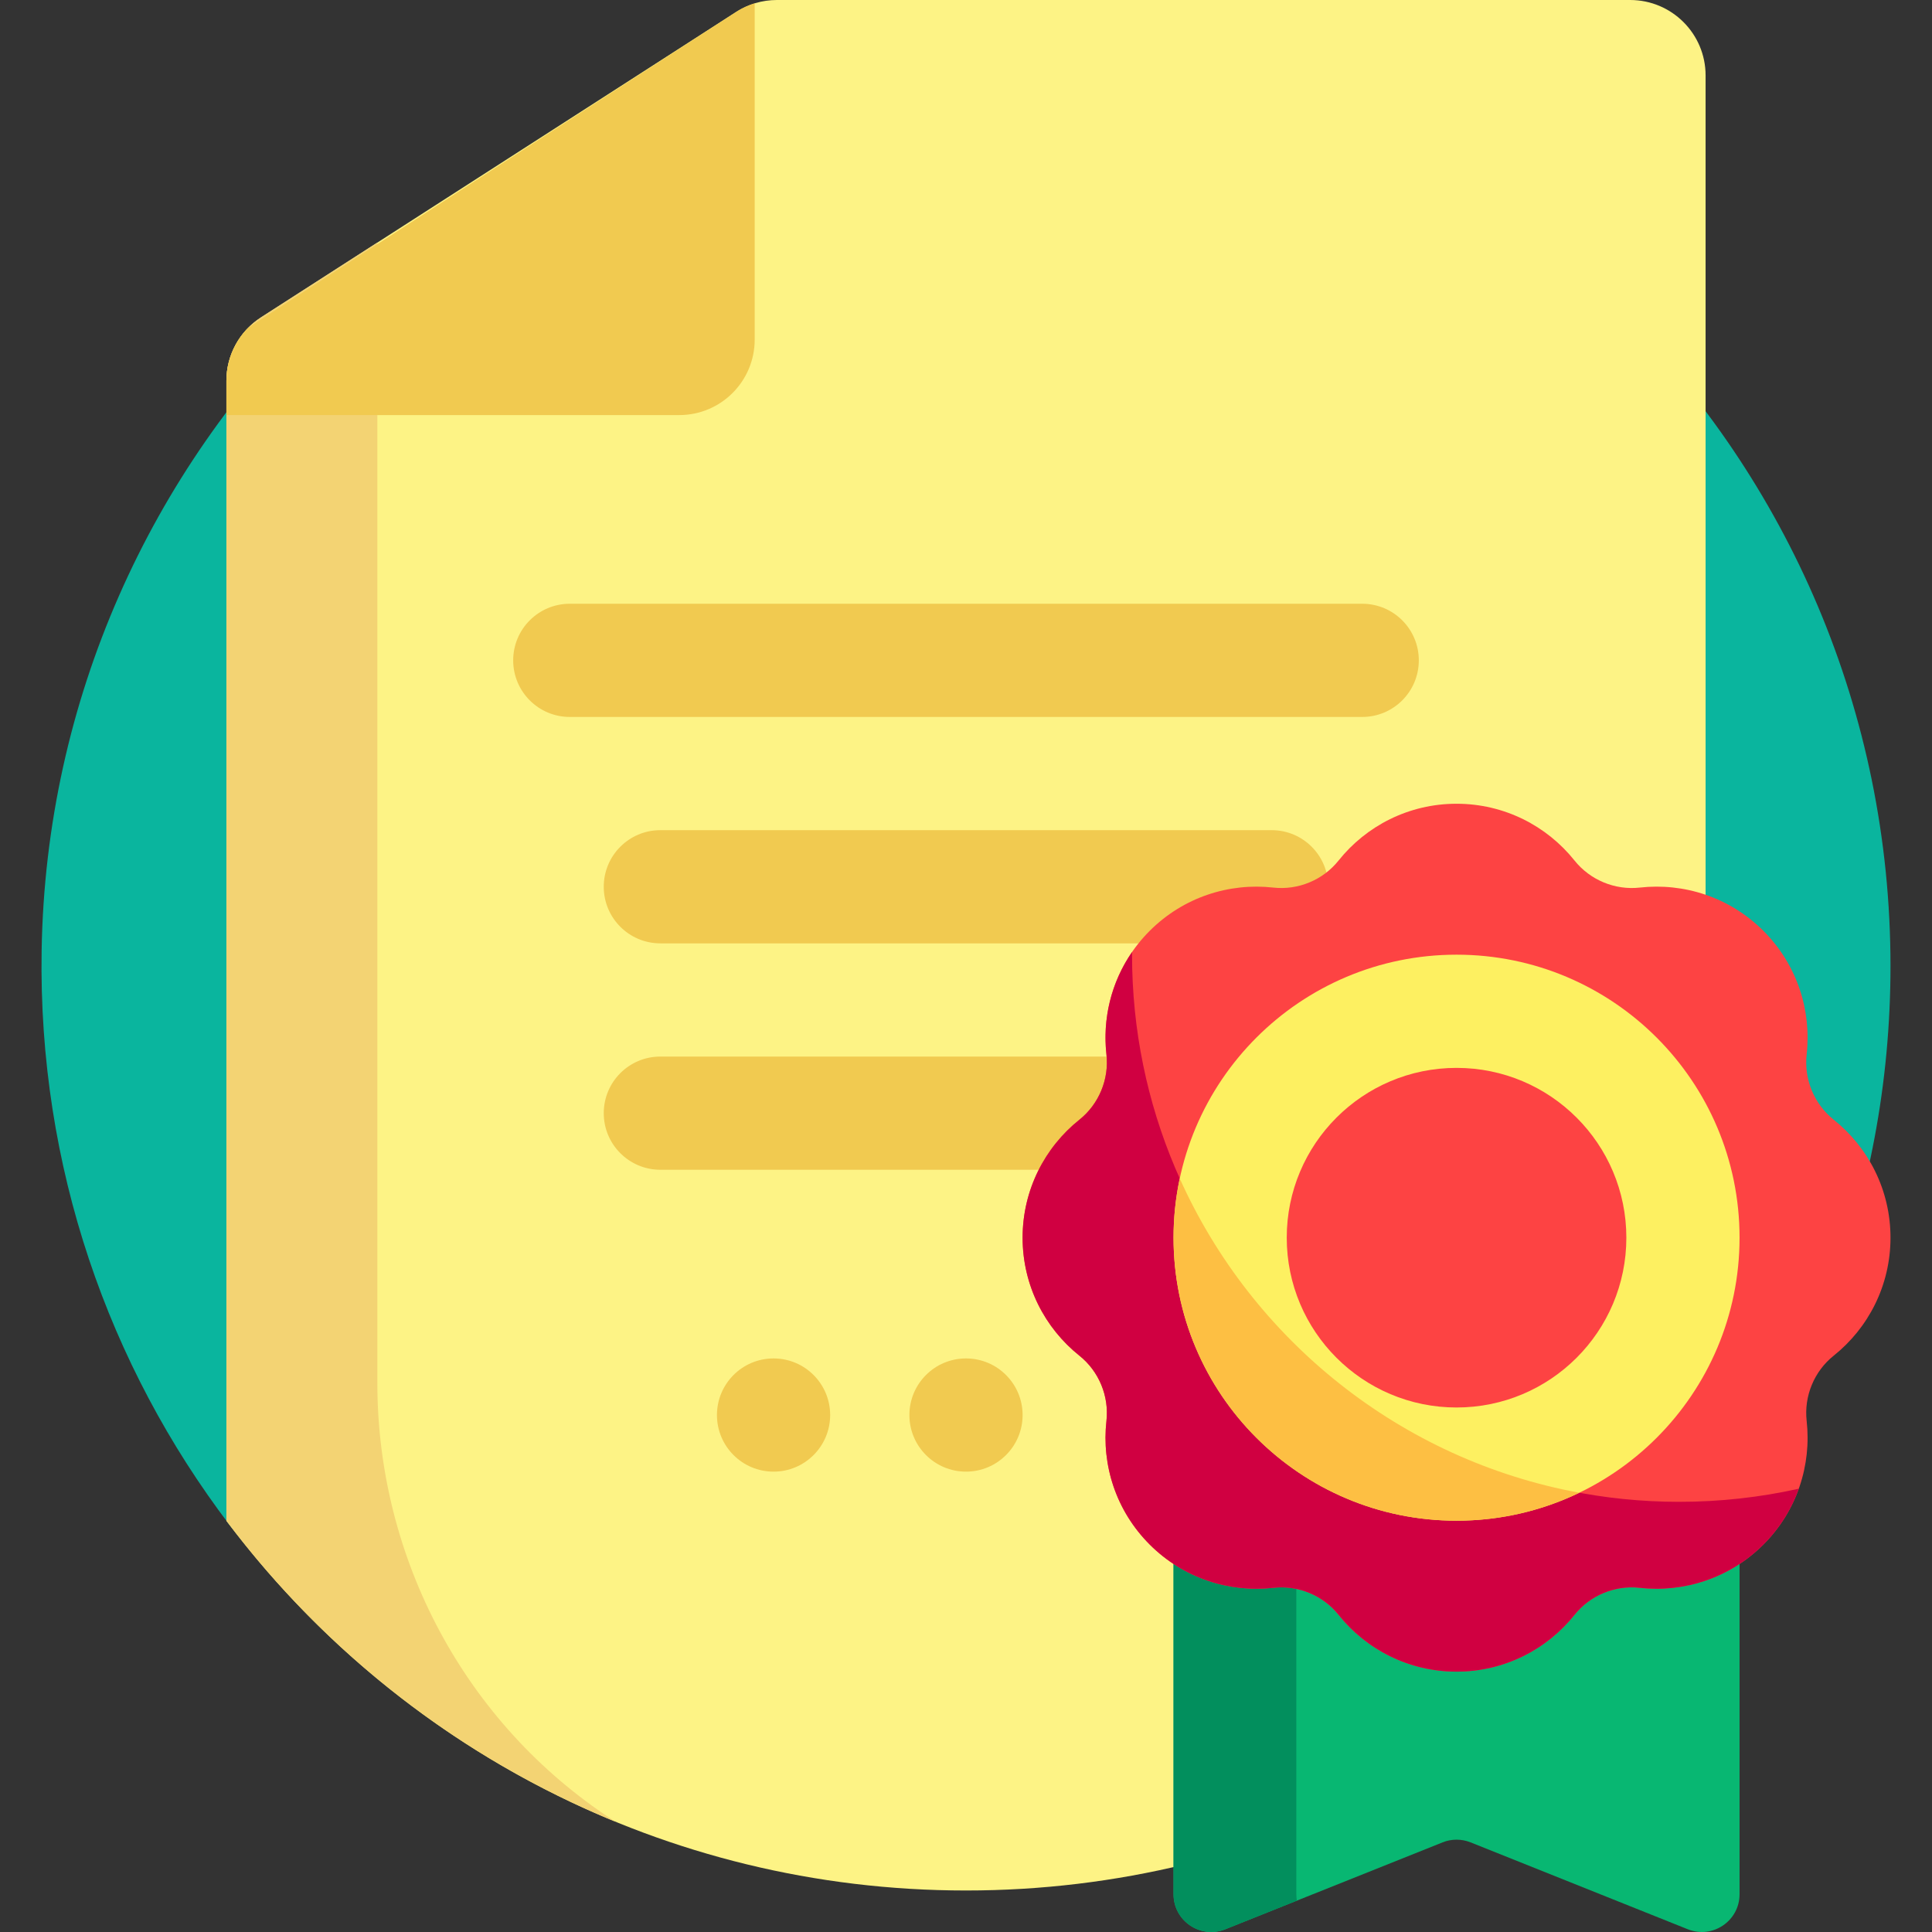 <svg id="Capa_1" enable-background="new 0 0 512 512" height="512" viewBox="0 0 512 512" width="512" xmlns="http://www.w3.org/2000/svg"><rect x="0" y="0" width="512" height="512" fill="#333333" stroke="none"/><path d="m60.821 404.11c-32.026-42.139-50.718-94.965-49.788-152.189 2.17-133.428 111.807-241.073 245.252-240.921 135.179.154 244.715 109.786 244.715 245 0 62.107-23.11 118.817-61.2 162-44.894-50.896-110.598-83-183.8-83-67.102 0-127.903 26.976-172.151 70.675-6.611 6.53-17.406 5.833-23.028-1.565z" fill="#0ab59e"/><path d="m452 20v383.023c-44.699 59.495-115.855 97.977-196 97.977s-151.301-38.482-196-97.977v-302.104c0-6.805 3.46-13.144 9.185-16.823l125.874-80.919c3.225-2.074 6.98-3.177 10.815-3.177h226.126c11.046 0 20 8.954 20 20z" fill="#fdf385"/><path d="m162.363 482.297c.243.158.486.316.729.474-41.175-16.888-76.734-44.665-103.092-79.748v-302.104c0-6.805 3.46-13.144 9.185-16.824l30.815-19.809v302.154c0 46.644 23.291 90.381 62.363 115.857z" fill="#f3d373"/><path d="m180 110h-120v-9.081c0-5.333 2.125-10.378 5.799-14.083l129.917-84.064c1.354-.798 2.792-1.431 4.284-1.889v89.117c0 11.046-8.954 20-20 20z" fill="#f1ca50"/><path d="m376 175c0 8.284-6.716 15-15 15h-210c-8.284 0-15-6.716-15-15s6.716-15 15-15h210c8.284 0 15 6.716 15 15zm-39 45h-162c-8.284 0-15 6.716-15 15s6.716 15 15 15h162c8.284 0 15-6.716 15-15s-6.716-15-15-15zm0 60h-162c-8.284 0-15 6.716-15 15s6.716 15 15 15h162c8.284 0 15-6.716 15-15s-6.716-15-15-15zm-81 80c-8.284 0-15 6.716-15 15s6.716 15 15 15 15-6.716 15-15-6.716-15-15-15zm-51 0c-8.284 0-15 6.716-15 15s6.716 15 15 15 15-6.716 15-15-6.716-15-15-15z" fill="#f1ca50"/><path d="m447.286 511.275-57.572-23.029c-2.384-.954-5.044-.954-7.428 0l-57.572 23.029c-6.569 2.627-13.714-2.21-13.714-9.285v-165.23c0-5.523 4.477-10 10-10h130c5.523 0 10 4.477 10 10v165.23c0 7.075-7.145 11.912-13.714 9.285z" fill="#08b772"/><path d="m343.683 503.688-18.969 7.587c-6.569 2.627-13.714-2.21-13.714-9.285v-165.23c0-5.522 4.477-10 10-10h32.542c-5.523 0-10 4.478-10 10v165.23c0 .582.048 1.149.141 1.698z" fill="#028f5d"/><path d="m501 328c0 12.656-5.878 23.939-15.052 31.268-5.172 4.132-7.9 10.718-7.164 17.296 1.305 11.67-2.517 23.804-11.466 32.753-8.949 8.949-21.083 12.771-32.753 11.466-6.578-.735-13.165 1.993-17.296 7.164-7.33 9.175-18.613 15.053-31.269 15.053-12.656 0-23.939-5.878-31.268-15.052-4.132-5.172-10.718-7.9-17.296-7.164-11.67 1.305-23.804-2.517-32.753-11.466-8.949-8.949-12.771-21.083-11.466-32.753.735-6.578-1.993-13.165-7.164-17.296-9.175-7.33-15.053-18.613-15.053-31.269 0-12.656 5.878-23.939 15.052-31.268 5.172-4.132 7.9-10.718 7.164-17.296-1.305-11.67 2.517-23.804 11.466-32.753 8.949-8.949 21.083-12.771 32.753-11.466 6.578.735 13.165-1.993 17.296-7.164 7.33-9.175 18.613-15.053 31.269-15.053 12.656 0 23.939 5.878 31.268 15.052 4.132 5.172 10.718 7.9 17.296 7.164 11.67-1.305 23.804 2.517 32.753 11.466 8.949 8.949 12.771 21.083 11.466 32.753-.735 6.578 1.993 13.165 7.164 17.296 9.175 7.33 15.053 18.613 15.053 31.269z" fill="#fd4343"/><path d="m476.699 394.524c-1.93 5.4-5.057 10.469-9.381 14.793-8.949 8.949-21.083 12.771-32.753 11.466-6.578-.735-13.165 1.993-17.296 7.164-7.33 9.175-18.613 15.053-31.269 15.053s-23.939-5.878-31.268-15.052c-4.132-5.172-10.718-7.9-17.296-7.164-11.67 1.304-23.804-2.518-32.753-11.466-8.949-8.949-12.771-21.083-11.466-32.753.735-6.578-1.993-13.165-7.164-17.296-9.175-7.331-15.053-18.613-15.053-31.269s5.878-23.938 15.052-31.268c5.172-4.132 7.9-10.718 7.164-17.296-1.048-9.377 1.214-19.053 6.786-27.136-.001.233-.002.467-.002.7 0 80.081 64.919 145 145 145 10.888 0 21.496-1.201 31.699-3.476z" fill="#d00041"/><path d="m386 253c-41.421 0-75 33.579-75 75s33.579 75 75 75 75-33.579 75-75-33.579-75-75-75zm0 120c-24.853 0-45-20.147-45-45s20.147-45 45-45 45 20.147 45 45-20.147 45-45 45z" fill="#fdf061"/><path d="m386 403c-41.421 0-75-33.579-75-75 0-5.382.567-10.632 1.645-15.693 19.194 42.769 58.509 74.548 105.897 83.285-9.843 4.747-20.882 7.408-32.542 7.408z" fill="#fdbf43"/></svg>